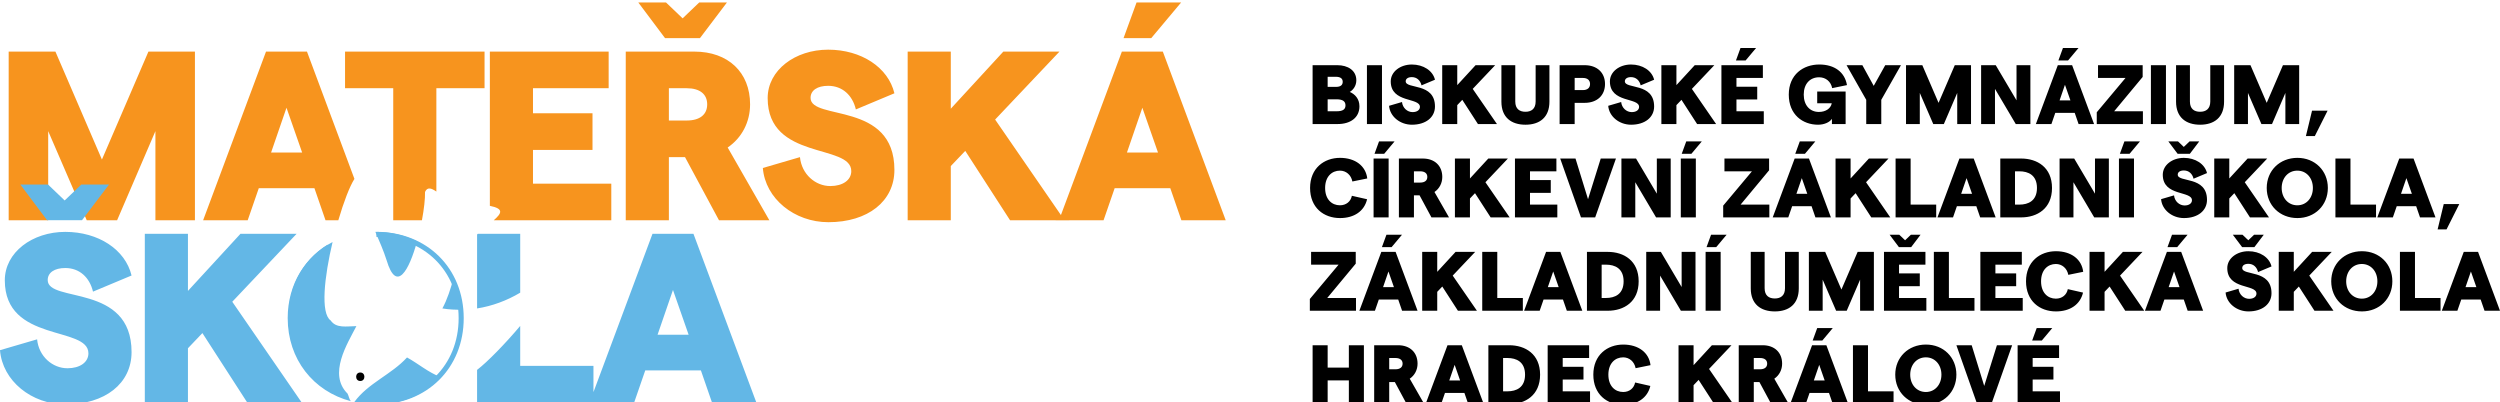 <?xml version="1.0" encoding="utf-8"?>
<!-- Generator: Adobe Illustrator 16.0.0, SVG Export Plug-In . SVG Version: 6.00 Build 0)  -->
<!DOCTYPE svg PUBLIC "-//W3C//DTD SVG 1.1//EN" "http://www.w3.org/Graphics/SVG/1.1/DTD/svg11.dtd">
<svg version="1.1" id="Layer_1" xmlns="http://www.w3.org/2000/svg" xmlns:xlink="http://www.w3.org/1999/xlink" x="0px" y="0px"
	 width="600px" height="96.556px" viewBox="0 0 600 96.556" enable-background="new 0 0 600 96.556" xml:space="preserve">
<path fill="#F7941E" d="M37.3,52.864h9.484V12.385H35.623L24.461,38.292l-11.16-25.907H2.082v40.479h9.484V31.469l9.252,21.396
	h7.286L37.3,31.469V52.864z M72.516,36.615h-7.459l3.701-10.756L72.516,36.615z M85.063,42.933l-11.39-30.547h-9.831L48.749,52.864
	h10.698l2.66-7.69h13.358l2.66,7.69h3.072C82.481,48.484,83.911,44.752,85.063,42.933 M104.727,21.175h11.566v-8.79H82.81v8.79
	h11.566v31.689h6.887c0.505-2.701,0.787-5.199,0.742-6.796c0.563-1.282,1.55-0.901,2.722-0.091V21.175z M118.502,52.864h28.209
	v-8.789h-18.794v-8.096h14.284v-8.79h-14.284v-6.015h18.159v-8.79h-28.51v37.016C120.971,50.097,120.446,51.151,118.502,52.864
	 M167.992,9.146l6.477-8.558h-6.65l-3.991,3.816l-3.99-3.816h-6.65l6.419,8.558H167.992z M169.726,25.049
	c0,2.429-1.734,3.875-4.915,3.875h-4.28v-7.749h4.28C167.992,21.175,169.726,22.62,169.726,25.049 M180.021,25.049
	c0-7.691-5.263-12.664-13.359-12.664H150.18v40.479h10.351V37.713h3.875l8.153,15.151h12.086l-10.004-17.463
	C178.054,33.088,180.021,29.271,180.021,25.049 M194.535,23.488c0-1.793,1.619-2.892,4.222-2.892c3.412,0,5.84,2.255,6.65,5.667
	l9.252-3.874c-1.503-6.246-7.98-10.468-15.902-10.468c-7.924,0-14.516,4.917-14.516,11.625c0,15.036,20.067,10.872,20.067,17.522
	c0,2.139-2.023,3.585-5.032,3.585c-3.585,0-6.881-2.833-7.286-6.94l-8.905,2.603c0.577,7.344,7.575,13.011,15.728,13.011
	c9.485,0,15.845-5.031,15.845-12.548C214.659,24.182,194.535,29.04,194.535,23.488 M277.922,36.615h-7.459l3.701-10.756
	L277.922,36.615z M279.079,12.385h-9.83L254.623,51.61l0.016,0.025h-0.024l0.008-0.025l-15.792-22.917l15.441-16.308h-13.475
	L228.191,26.09V12.385H217.84v40.479h10.351v-13.01l3.47-3.644l10.756,16.654h10.922v0.019h3.299v-0.019h8.216l2.661-7.69h13.358
	l2.66,7.69h10.64L279.079,12.385z M276.303,9.146l7.171-8.558h-10.699l-3.122,8.558H276.303z"/>
<path d="M487.718,81.725h2.321l2.501-2.985h-3.733L487.718,81.725z M484.228,96.983h10.17v-3.065h-6.56V91.09h4.985v-3.065h-4.985
	v-2.103h6.339v-3.065h-9.949V96.983z M474.519,96.983h3.411l4.984-14.127h-3.653l-3.047,9.768l-3.008-9.768h-3.672L474.519,96.983z
	 M462.207,94.079c-2.201,0-3.756-1.775-3.756-4.159c0-2.382,1.555-4.159,3.756-4.159c2.182,0,3.735,1.777,3.735,4.159
	C465.942,92.304,464.388,94.079,462.207,94.079 M462.226,97.145c4.199,0,7.307-3.065,7.307-7.225s-3.107-7.225-7.307-7.225
	c-4.238,0-7.366,3.065-7.366,7.225S457.988,97.145,462.226,97.145 M444.708,96.983h9.745v-3.065h-6.135V82.856h-3.61V96.983z
	 M429.631,96.983h3.732l0.929-2.684h4.662l0.928,2.684h3.713l-5.268-14.127h-3.43L429.631,96.983z M435.04,81.725h2.319l2.503-2.985
	h-3.733L435.04,81.725z M436.613,87.56l1.312,3.754h-2.604L436.613,87.56z M422.403,88.628h-1.495v-2.706h1.495
	c1.111,0,1.718,0.505,1.718,1.354C424.121,88.124,423.514,88.628,422.403,88.628 M417.297,96.983h3.61v-5.288h1.354l2.847,5.288
	h4.217l-3.491-6.095c1.189-0.808,1.876-2.139,1.876-3.612c0-2.685-1.835-4.42-4.661-4.42h-5.752V96.983z M406.457,96.983v-4.54
	l1.212-1.271l3.754,5.812h4.562l-5.813-8.437l5.39-5.69h-4.704l-4.399,4.784v-4.784h-3.609v14.127H406.457z M389.583,97.145
	c3.41,0,5.833-1.673,6.5-4.519l-3.653-0.828c-0.264,1.373-1.373,2.281-2.867,2.281c-1.938,0-3.553-1.413-3.553-4.159
	s1.635-4.159,3.553-4.159c1.473,0,2.685,1.029,2.986,2.604l3.574-0.728c-0.344-2.986-2.866-4.942-6.54-4.942
	c-3.835,0-7.184,2.501-7.184,7.225C382.4,94.645,385.667,97.145,389.583,97.145 M371.44,96.983h10.17v-3.065h-6.559V91.09h4.985
	v-3.065h-4.985v-2.103h6.338v-3.065h-9.949V96.983z M361.79,93.918h-1.049v-7.996h1.049c2.142,0,4.223,0.91,4.223,3.998
	S363.931,93.918,361.79,93.918 M357.21,96.983h5.005c3.856,0,7.407-2.118,7.407-7.063s-3.551-7.063-7.407-7.063h-5.005V96.983z
	 M342.133,96.983h3.733l0.928-2.684h4.662l0.929,2.684h3.713l-5.267-14.127H347.4L342.133,96.983z M349.117,87.56l1.312,3.754
	h-2.604L349.117,87.56z M334.907,88.628h-1.495v-2.706h1.495c1.109,0,1.717,0.505,1.717,1.354
	C336.624,88.124,336.016,88.628,334.907,88.628 M329.801,96.983h3.61v-5.288h1.353l2.848,5.288h4.216l-3.49-6.095
	c1.19-0.808,1.876-2.139,1.876-3.612c0-2.685-1.836-4.42-4.66-4.42h-5.752V96.983z M323.725,82.856v5.369h-5.089v-5.369h-3.61
	v14.127h3.61v-5.692h5.089v5.692h3.611V82.856H323.725z"/>
<path d="M586.036,74.579h3.733l0.929-2.685h4.661l0.928,2.685H600l-5.268-14.126h-3.431L586.036,74.579z M593.017,65.156
	l1.312,3.754h-2.603L593.017,65.156z M575.984,74.579h9.746v-3.064h-6.136V60.453h-3.61V74.579z M566.839,71.676
	c-2.2,0-3.756-1.777-3.756-4.161c0-2.382,1.556-4.158,3.756-4.158c2.181,0,3.735,1.776,3.735,4.158
	C570.575,69.898,569.02,71.676,566.839,71.676 M566.86,74.74c4.199,0,7.305-3.064,7.305-7.226c0-4.158-3.105-7.223-7.305-7.223
	c-4.239,0-7.365,3.064-7.365,7.223C559.495,71.676,562.621,74.74,566.86,74.74 M550.509,74.579v-4.54l1.212-1.272l3.752,5.813h4.563
	l-5.813-8.436l5.39-5.69h-4.704l-4.399,4.782v-4.782h-3.61v14.126H550.509z M538.117,59.319h2.929l2.26-2.985h-2.32l-1.395,1.331
	l-1.393-1.331h-2.32L538.117,59.319z M539.631,74.74c3.311,0,5.529-1.754,5.529-4.378c0-5.794-7.025-4.1-7.025-6.036
	c0-0.627,0.566-1.01,1.477-1.01c1.19,0,2.039,0.787,2.321,1.979l3.228-1.353c-0.524-2.179-2.784-3.65-5.549-3.65
	c-2.766,0-5.065,1.713-5.065,4.055c0,5.249,7.004,3.795,7.004,6.117c0,0.747-0.707,1.252-1.758,1.252
	c-1.252,0-2.402-0.989-2.543-2.424l-3.107,0.909C534.345,72.765,536.786,74.74,539.631,74.74 M514.787,74.579h3.732l0.929-2.685
	h4.661l0.929,2.685h3.714l-5.268-14.126h-3.431L514.787,74.579z M520.195,59.319h2.32l2.503-2.985h-3.733L520.195,59.319z
	 M521.768,65.156l1.313,3.754h-2.603L521.768,65.156z M505.096,74.579v-4.54l1.21-1.272l3.754,5.813h4.563l-5.813-8.436l5.389-5.69
	h-4.702l-4.4,4.782v-4.782h-3.611v14.126H505.096z M493.429,74.74c3.411,0,5.833-1.674,6.499-4.52l-3.653-0.828
	c-0.262,1.374-1.373,2.283-2.867,2.283c-1.937,0-3.552-1.415-3.552-4.161c0-2.744,1.636-4.158,3.552-4.158
	c1.475,0,2.686,1.03,2.987,2.604l3.573-0.728c-0.342-2.987-2.865-4.941-6.539-4.941c-3.835,0-7.184,2.499-7.184,7.223
	C486.246,72.24,489.513,74.74,493.429,74.74 M475.286,74.579h10.17v-3.064h-6.56v-2.83h4.985v-3.065h-4.985v-2.102h6.339v-3.064
	h-9.949V74.579z M464.125,74.579h9.746v-3.064h-6.136V60.453h-3.61V74.579z M455.746,59.319h2.927l2.261-2.985h-2.321l-1.393,1.331
	l-1.394-1.331h-2.318L455.746,59.319z M452.155,74.579h10.171v-3.064h-6.561v-2.83h4.985v-3.065h-4.985v-2.102h6.339v-3.064h-9.949
	V74.579z M434.13,74.579h3.309v-7.467l3.23,7.467h2.544l3.21-7.467v7.467h3.309V60.453h-3.895l-3.896,9.041l-3.896-9.041h-3.914
	V74.579z M425.956,74.74c3.391,0,5.751-1.754,5.751-5.527v-8.76h-3.308v8.72c0,1.775-1.05,2.461-2.443,2.461
	c-1.413,0-2.443-0.686-2.443-2.461v-8.72h-3.328v8.76C420.184,72.986,422.564,74.74,425.956,74.74 M409.567,59.319h2.319
	l2.503-2.985h-3.732L409.567,59.319z M409.345,74.579h3.61V60.453h-3.61V74.579z M395.095,74.579h3.328v-8.436l4.988,8.436h3.51
	V60.453h-3.328v8.435l-4.988-8.435h-3.51V74.579z M385.446,71.515h-1.05v-7.997h1.05c2.142,0,4.221,0.909,4.221,3.997
	C389.667,70.604,387.587,71.515,385.446,71.515 M380.867,74.579h5.003c3.857,0,7.407-2.119,7.407-7.064s-3.55-7.062-7.407-7.062
	h-5.003V74.579z M365.789,74.579h3.734l0.928-2.685h4.661l0.929,2.685h3.712l-5.267-14.126h-3.43L365.789,74.579z M372.771,65.156
	l1.312,3.754h-2.603L372.771,65.156z M355.737,74.579h9.746v-3.064h-6.136V60.453h-3.61V74.579z M344.936,74.579v-4.54l1.211-1.272
	l3.755,5.813h4.561l-5.813-8.436l5.39-5.69h-4.703l-4.4,4.782v-4.782h-3.61v14.126H344.936z M326.249,74.579h3.733l0.929-2.685
	h4.661l0.928,2.685h3.713l-5.268-14.126h-3.43L326.249,74.579z M331.657,59.319h2.321l2.502-2.985h-3.734L331.657,59.319z
	 M333.23,65.156l1.312,3.754h-2.603L333.23,65.156z M314.36,74.579h11.079v-3.064h-6.902l6.841-8.239v-2.822h-10.715v3.064h6.599
	l-6.901,8.238V74.579z"/>
<path d="M585.026,55.061h2.139l3.065-6.093h-3.731L585.026,55.061z M570.554,52.175h3.733l0.929-2.685h4.661l0.928,2.685h3.713
	l-5.268-14.126h-3.43L570.554,52.175z M577.536,42.751l1.312,3.754h-2.603L577.536,42.751z M560.502,52.175h9.746v-3.066h-6.136
	v-11.06h-3.61V52.175z M551.358,49.271c-2.2,0-3.756-1.777-3.756-4.16c0-2.382,1.556-4.159,3.756-4.159
	c2.182,0,3.735,1.776,3.735,4.159C555.093,47.494,553.54,49.271,551.358,49.271 M551.378,52.336c4.198,0,7.306-3.065,7.306-7.225
	c0-4.159-3.107-7.224-7.306-7.224c-4.239,0-7.365,3.065-7.365,7.224C544.013,49.271,547.139,52.336,551.378,52.336 M535.029,52.175
	v-4.542l1.21-1.271l3.754,5.812h4.563l-5.813-8.436l5.389-5.69h-4.703l-4.399,4.782v-4.782h-3.61v14.126H535.029z M522.635,36.916
	h2.929l2.26-2.986h-2.319l-1.396,1.332l-1.394-1.332h-2.318L522.635,36.916z M524.15,52.336c3.312,0,5.529-1.755,5.529-4.377
	c0-5.795-7.023-4.099-7.023-6.037c0-0.626,0.564-1.01,1.474-1.01c1.192,0,2.04,0.787,2.322,1.978l3.228-1.352
	c-0.524-2.178-2.783-3.651-5.55-3.651c-2.765,0-5.063,1.714-5.063,4.055c0,5.25,7.003,3.796,7.003,6.118
	c0,0.746-0.707,1.251-1.758,1.251c-1.252,0-2.402-0.989-2.543-2.423l-3.107,0.909C518.863,50.36,521.304,52.336,524.15,52.336
	 M508.772,36.916h2.318l2.503-2.986h-3.732L508.772,36.916z M508.548,52.175h3.61V38.048h-3.61V52.175z M494.299,52.175h3.329
	v-8.436l4.987,8.436h3.51V38.048h-3.329v8.436l-4.988-8.436h-3.509V52.175z M484.651,49.108H483.6v-7.995h1.051
	c2.14,0,4.22,0.908,4.22,3.997C488.871,48.2,486.791,49.108,484.651,49.108 M480.07,52.175h5.004c3.856,0,7.407-2.118,7.407-7.064
	c0-4.945-3.551-7.063-7.407-7.063h-5.004V52.175z M464.992,52.175h3.734l0.928-2.685h4.661l0.929,2.685h3.714l-5.268-14.126h-3.431
	L464.992,52.175z M471.975,42.751l1.312,3.754h-2.603L471.975,42.751z M454.941,52.175h9.747v-3.066h-6.138v-11.06h-3.609V52.175z
	 M444.14,52.175v-4.542l1.212-1.271l3.753,5.812h4.563l-5.814-8.436l5.39-5.69h-4.703l-4.399,4.782v-4.782h-3.61v14.126H444.14z
	 M425.452,52.175h3.734l0.929-2.685h4.661l0.927,2.685h3.714l-5.268-14.126h-3.431L425.452,52.175z M430.861,36.916h2.32
	l2.503-2.986h-3.734L430.861,36.916z M432.434,42.751l1.312,3.754h-2.603L432.434,42.751z M413.564,52.175h11.078v-3.066h-6.901
	l6.841-8.237v-2.823h-10.715v3.065h6.598l-6.9,8.237V52.175z M403.613,36.916h2.319l2.503-2.986h-3.733L403.613,36.916z
	 M403.391,52.175h3.61V38.048h-3.61V52.175z M389.141,52.175h3.328v-8.436l4.988,8.436h3.51V38.048h-3.328v8.436l-4.988-8.436h-3.51
	V52.175z M379.433,52.175h3.409l4.985-14.126h-3.652l-3.049,9.767l-3.006-9.767h-3.673L379.433,52.175z M363.589,52.175h10.17
	v-3.066h-6.56v-2.828h4.985v-3.066H367.2v-2.101h6.337v-3.065h-9.947V52.175z M352.789,52.175v-4.542L354,46.363l3.755,5.812h4.561
	l-5.813-8.436l5.389-5.69h-4.702l-4.4,4.782v-4.782h-3.61v14.126H352.789z M340.84,43.82h-1.495v-2.707h1.495
	c1.111,0,1.716,0.505,1.716,1.354C342.556,43.316,341.952,43.82,340.84,43.82 M335.735,52.175h3.61v-5.288h1.354l2.847,5.288h4.217
	l-3.491-6.095c1.19-0.807,1.877-2.138,1.877-3.612c0-2.685-1.836-4.419-4.662-4.419h-5.751V52.175z M329.882,36.916h2.318
	l2.502-2.986h-3.731L329.882,36.916z M329.66,52.175h3.61V38.048h-3.61V52.175z M321.603,52.336c3.412,0,5.834-1.673,6.5-4.519
	l-3.653-0.829c-0.263,1.373-1.373,2.282-2.866,2.282c-1.938,0-3.553-1.413-3.553-4.16c0-2.746,1.635-4.159,3.553-4.159
	c1.474,0,2.685,1.03,2.987,2.605l3.572-0.728c-0.344-2.987-2.866-4.943-6.54-4.943c-3.834,0-7.183,2.5-7.183,7.224
	C314.42,49.835,317.688,52.336,321.603,52.336"/>
<path d="M553.417,32.656h2.139l3.066-6.093h-3.732L553.417,32.656z M536.202,29.77h3.307v-7.467l3.231,7.467h2.544l3.209-7.467
	v7.467h3.308V15.644h-3.893l-3.896,9.041l-3.897-9.041h-3.912V29.77z M528.025,29.932c3.393,0,5.752-1.754,5.752-5.528v-8.759
	h-3.309v8.719c0,1.776-1.05,2.462-2.443,2.462c-1.414,0-2.443-0.687-2.443-2.462v-8.719h-3.328v8.759
	C522.253,28.178,524.633,29.932,528.025,29.932 M516.219,29.77h3.61V15.644h-3.61V29.77z M503.22,29.77h11.078v-3.065h-6.9
	l6.841-8.238v-2.823h-10.716v3.065h6.599l-6.901,8.237V29.77z M488.607,29.77h3.733l0.928-2.685h4.662l0.929,2.685h3.714
	l-5.268-14.126h-3.431L488.607,29.77z M494.016,14.511h2.32l2.501-2.985h-3.732L494.016,14.511z M495.589,20.347l1.313,3.754h-2.604
	L495.589,20.347z M475.468,29.77h3.327v-8.436l4.988,8.436h3.51V15.644h-3.328v8.436l-4.988-8.436h-3.509V29.77z M457.443,29.77
	h3.308v-7.467l3.23,7.467h2.545l3.209-7.467v7.467h3.309V15.644h-3.894l-3.896,9.041l-3.896-9.041h-3.914V29.77z M447.896,29.77
	h3.61v-5.812l4.724-8.314h-3.774l-2.764,4.964l-2.725-4.964h-3.794l4.723,8.314V29.77z M436.33,29.932
	c1.454,0,2.767-0.565,3.332-1.412v1.25h3.287v-7.808h-6.82v2.823h3.492c-0.221,1.233-1.433,2.082-3.089,2.082
	c-2.12,0-3.635-1.557-3.635-4.159c0-2.604,1.515-4.16,3.694-4.16c1.597,0,2.827,1.031,3.13,2.606l3.551-0.728
	c-0.525-3.109-2.985-4.944-6.64-4.944c-3.836,0-7.326,2.4-7.326,7.225C429.306,27.532,432.674,29.932,436.33,29.932 M416.63,14.511
	h2.32l2.503-2.985h-3.734L416.63,14.511z M413.139,29.77h10.17v-3.065h-6.56v-2.829h4.985v-3.065h-4.985v-2.102h6.339v-3.065h-9.949
	V29.77z M402.339,29.77v-4.54l1.212-1.272l3.753,5.812h4.562l-5.813-8.436l5.389-5.69h-4.702l-4.399,4.782v-4.782h-3.61V29.77
	H402.339z M391.46,29.932c3.312,0,5.53-1.754,5.53-4.378c0-5.794-7.025-4.099-7.025-6.037c0-0.626,0.566-1.009,1.477-1.009
	c1.19,0,2.038,0.787,2.321,1.978l3.228-1.353c-0.525-2.178-2.784-3.65-5.549-3.65c-2.766,0-5.065,1.715-5.065,4.055
	c0,5.249,7.004,3.795,7.004,6.117c0,0.747-0.707,1.251-1.758,1.251c-1.252,0-2.402-0.989-2.543-2.422l-3.106,0.908
	C386.175,27.956,388.615,29.932,391.46,29.932 M379.917,21.619h-1.999v-2.91h1.999c1.07,0,1.696,0.545,1.696,1.455
	S380.987,21.619,379.917,21.619 M374.307,29.77h3.61v-5.086h2.402c2.968,0,4.884-1.775,4.884-4.52s-1.916-4.52-4.884-4.52h-6.013
	V29.77z M366.111,29.932c3.391,0,5.752-1.754,5.752-5.528v-8.759h-3.309v8.719c0,1.776-1.051,2.462-2.443,2.462
	c-1.414,0-2.444-0.687-2.444-2.462v-8.719h-3.328v8.759C360.338,28.178,362.718,29.932,366.111,29.932 M349.74,29.77v-4.54
	l1.211-1.272l3.754,5.812h4.563l-5.813-8.436l5.389-5.69h-4.702l-4.4,4.782v-4.782h-3.611V29.77H349.74z M338.862,29.932
	c3.311,0,5.53-1.754,5.53-4.378c0-5.794-7.025-4.099-7.025-6.037c0-0.626,0.566-1.009,1.476-1.009c1.191,0,2.039,0.787,2.322,1.978
	l3.228-1.353c-0.525-2.178-2.784-3.65-5.55-3.65s-5.065,1.715-5.065,4.055c0,5.249,7.004,3.795,7.004,6.117
	c0,0.747-0.707,1.251-1.757,1.251c-1.253,0-2.402-0.989-2.544-2.422l-3.106,0.908C333.576,27.956,336.015,29.932,338.862,29.932
	 M328.065,29.77h3.61V15.644h-3.61V29.77z M320.657,20.851h-2.021v-2.424h1.939c1.212,0,1.676,0.484,1.676,1.212
	S321.788,20.851,320.657,20.851 M320.797,26.705h-2.161v-2.87h2.161c1.516,0,2.121,0.526,2.121,1.455
	C322.918,26.22,322.313,26.705,320.797,26.705 M315.026,29.77h6.034c3.008,0,5.206-1.512,5.206-4.257
	c0-1.798-1.09-2.927-2.319-3.452c0.785-0.443,1.572-1.452,1.572-2.786c0-2.381-2.036-3.631-4.56-3.631h-5.934V29.77z"/>
<path d="M86.465,91.438c1.321,0.019,1.321-2.055,0-2.036C85.145,89.383,85.145,91.456,86.465,91.438"/>
<path fill="none" stroke="#63B7E6" stroke-width="1.222" stroke-miterlimit="15.738" d="M87.474,96.3
	c0.937,0.113,1.901,0.172,2.867,0.172c11.787,0,20.341-8.457,20.341-20.108s-8.554-20.109-20.341-20.109"/>
<polygon fill="#63B7E6" points="11.298,52.852 19.684,52.852 26.161,44.292 19.511,44.292 15.52,48.109 11.53,44.292 4.88,44.292 
	"/>
<path fill="none" stroke="#63B7E6" stroke-width="0.489" stroke-miterlimit="15.738" d="M78.71,58.945
	c-5.871,3.678-9.239,9.968-9.239,17.257c0,8.708,4.888,15.991,12.755,19.007"/>
<path fill="#63B7E6" d="M11.45,67.217c0-1.793,1.619-2.892,4.221-2.892c3.412,0,5.84,2.256,6.65,5.668l9.253-3.874
	c-1.504-6.247-7.981-10.468-15.904-10.468c-7.922,0-14.515,4.916-14.515,11.624c0,15.035,20.066,10.871,20.066,17.522
	c0,2.139-2.023,3.585-5.031,3.585c-3.585,0-6.882-2.834-7.287-6.941L0,84.045c0.578,7.344,7.575,13.012,15.73,13.012
	c9.483,0,15.845-5.031,15.845-12.55C31.575,67.91,11.45,72.768,11.45,67.217 M55.746,72.421l15.44-16.308H57.712L45.106,69.818
	V56.113H34.755v40.48h10.351V83.582l3.47-3.643l10.756,16.654h13.069L55.746,72.421z M85.535,78.269
	c-2.377,0.034-4.837,0.581-6.17-1.352c-2.497-1.729-1.522-10.484,0.453-18.829c-6.559,3.406-10.771,10.101-10.771,18.266
	c0,9.868,6.161,17.577,15.176,19.938c-0.415-0.429-0.505-1.245-0.809-1.824C78.691,89.791,83.352,82.522,85.535,78.269
	 M100.096,57.942c-2.919-1.468-6.283-2.291-9.941-2.291c-0.021,0-0.041,0.003-0.062,0.003c0.959,2.252,1.962,4.498,2.681,6.77
	C95.15,70.423,98.169,64.921,100.096,57.942 M90.155,97.057c6.367,0,11.842-2.481,15.601-6.567
	c-2.855-1.029-5.453-3.279-8.072-4.701c-3.701,4.078-9.382,6.177-12.643,10.697C86.669,96.847,88.372,97.057,90.155,97.057
	 M106.169,74.025c1.6,0.267,3.214,0.343,4.824,0.301c-0.242-2.765-0.984-5.32-2.129-7.61
	C108.149,69.317,107.354,71.841,106.169,74.025 M114.5,74.027c3.64-0.575,7.167-1.89,10.351-3.785V56.113h-10.171
	c-0.06,0.056-0.12,0.11-0.18,0.166V74.027z M165.273,80.344h-7.461l3.701-10.755L165.273,80.344z M181.522,96.594l-15.093-40.48
	h-9.832l-14.142,37.928h-0.026v-6.237h-17.58v-9.58c-3.632,4.311-7.903,8.679-10.351,10.547v7.823h27.005l0.006-0.019h0.919v0.019
	h9.772l2.661-7.692h13.358l2.66,7.692H181.522z"/>
</svg>
